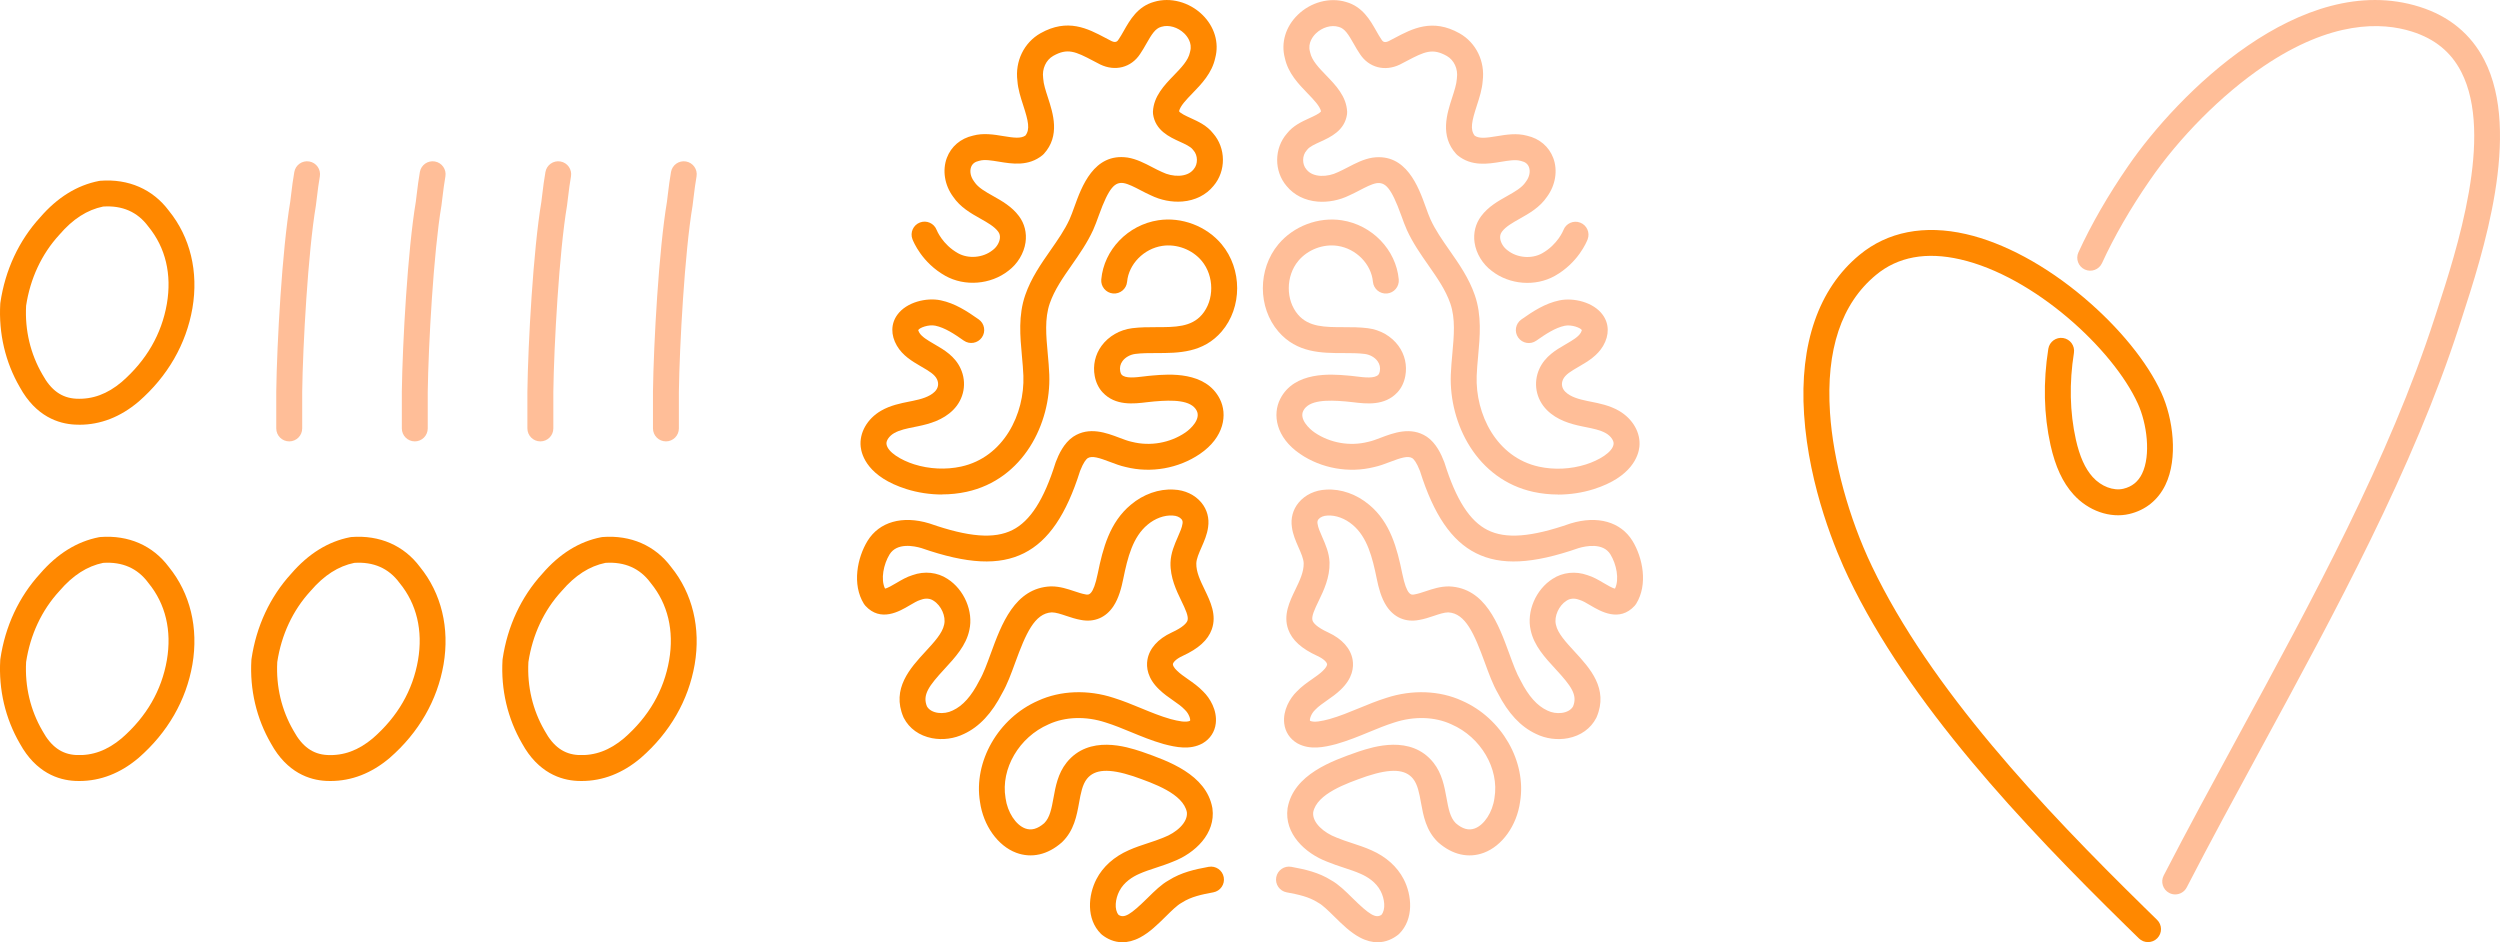 <?xml version="1.0" encoding="UTF-8"?><svg id="Layer_2" xmlns="http://www.w3.org/2000/svg" viewBox="0 0 1446.13 545.05"><defs><style>.cls-1{fill:#ffbe98;}.cls-1,.cls-2{stroke-width:0px;}.cls-2{fill:#f80;}</style></defs><g id="Layer_1-2"><path class="cls-2" d="M336.45,451.78c-.87,0-1.73-.02-2.61-.07-9.38-.48-22.5-4.62-31.83-21.63-8.39-14.46-12.31-31.14-11.33-48.26.01-.22.03-.44.07-.66,2.77-18.87,10.71-35.91,22.96-49.29,9.95-11.55,21.4-18.65,34.04-21.11.29-.05.57-.09.86-.12,16.28-1.23,30.33,4.91,39.6,17.33,12.39,15.27,17.23,35.29,13.63,56.39-3.6,20.76-14.35,39.43-31.1,54.01-.03.02-.05.05-.08.07-10.47,8.85-21.97,13.33-34.23,13.33ZM305.65,383.02c-.75,14.09,2.5,27.78,9.38,39.61.03.06.07.12.1.18,4.96,9.08,11.15,13.5,19.48,13.93,9.42.48,18.04-2.69,26.35-9.7,14.3-12.46,23.09-27.67,26.12-45.2,2.91-17.05-.75-32.45-10.58-44.5-.07-.09-.15-.18-.22-.28-6.18-8.35-14.95-12.2-26.08-11.47-9.24,1.91-17.49,7.2-25.19,16.17-.05.06-.11.13-.17.19-10.19,11.08-16.82,25.28-19.2,41.07ZM319.33,336.87h0,0Z"/><path class="cls-2" d="M45.91,245.68c-.87,0-1.73-.02-2.61-.07-9.38-.48-22.5-4.62-31.83-21.63C3.08,209.53-.83,192.84.15,175.73c.01-.22.03-.44.07-.66,2.77-18.87,10.71-35.91,22.96-49.28,9.95-11.55,21.4-18.65,34.04-21.11.29-.05.57-.09.86-.12,16.28-1.24,30.33,4.91,39.6,17.33,12.39,15.27,17.23,35.29,13.63,56.39-3.6,20.76-14.35,39.43-31.1,54.01-.03.02-.05.05-.08.07-10.47,8.85-21.97,13.33-34.23,13.33ZM15.1,176.91c-.75,14.09,2.5,27.78,9.38,39.61.03.06.07.12.1.18,4.96,9.08,11.15,13.5,19.48,13.93,9.42.47,18.04-2.69,26.35-9.7,14.3-12.46,23.08-27.67,26.12-45.2,2.91-17.05-.75-32.45-10.58-44.5-.07-.09-.15-.18-.22-.28-6.18-8.35-14.95-12.21-26.08-11.47-9.24,1.91-17.49,7.2-25.19,16.17-.05.06-.11.13-.17.19-10.19,11.08-16.82,25.28-19.2,41.07ZM28.78,130.77h0,0Z"/><path class="cls-2" d="M191.18,451.78c-.87,0-1.73-.02-2.61-.07-9.38-.48-22.5-4.62-31.83-21.63-8.39-14.46-12.31-31.14-11.33-48.26.01-.22.03-.44.07-.66,2.77-18.87,10.71-35.91,22.96-49.29,9.95-11.55,21.4-18.65,34.04-21.11.29-.05.57-.09.86-.12,16.28-1.23,30.33,4.91,39.6,17.33,12.39,15.27,17.23,35.29,13.63,56.39-3.6,20.76-14.35,39.43-31.1,54.01-.03.02-.05.05-.08.07-10.47,8.85-21.97,13.33-34.23,13.33ZM160.38,383.02c-.75,14.09,2.5,27.78,9.38,39.61.03.06.07.12.1.18,4.96,9.08,11.15,13.5,19.48,13.93,9.4.47,18.04-2.69,26.35-9.7,14.3-12.46,23.09-27.67,26.12-45.2,2.91-17.05-.75-32.45-10.58-44.5-.07-.09-.15-.18-.22-.28-6.18-8.35-14.95-12.2-26.08-11.47-9.24,1.91-17.49,7.2-25.19,16.17-.05.06-.11.13-.17.19-10.19,11.08-16.82,25.28-19.2,41.07ZM174.06,336.87h0,0Z"/><path class="cls-2" d="M45.91,451.78c-.87,0-1.73-.02-2.61-.07-9.38-.48-22.5-4.62-31.83-21.63-8.39-14.46-12.31-31.14-11.33-48.26.01-.22.03-.44.07-.66,2.77-18.87,10.71-35.91,22.96-49.29,9.95-11.55,21.4-18.65,34.04-21.11.29-.05.57-.09.86-.12,16.28-1.23,30.33,4.91,39.6,17.33,12.39,15.27,17.23,35.29,13.63,56.39-3.6,20.76-14.35,39.43-31.1,54.01-.03.02-.05.05-.08.07-10.47,8.85-21.97,13.33-34.23,13.33ZM15.1,383.02c-.75,14.09,2.5,27.78,9.38,39.61.03.06.07.12.1.18,4.96,9.08,11.15,13.5,19.48,13.93,9.41.48,18.04-2.69,26.35-9.7,14.3-12.46,23.09-27.67,26.12-45.2,2.91-17.05-.75-32.45-10.58-44.5-.07-.09-.15-.18-.22-.28-6.18-8.35-14.95-12.2-26.08-11.47-9.24,1.91-17.49,7.2-25.19,16.17-.05.06-.11.13-.17.19-10.19,11.08-16.82,25.28-19.2,41.07ZM28.78,336.87h0,0Z"/><path class="cls-1" d="M167.3,255.32c-4.14,0-7.5-3.36-7.5-7.5v-21.2s0-.07,0-.1c.38-28.2,3.4-81.97,8.08-109.77.22-1.73.41-3.27.58-4.71.54-4.43.97-7.93,1.78-12.55.71-4.08,4.6-6.8,8.68-6.09,4.08.71,6.81,4.6,6.09,8.68-.74,4.24-1.13,7.4-1.66,11.78-.18,1.5-.38,3.12-.61,4.93-.01.1-.03.2-.04.3-4.5,26.64-7.53,80.49-7.89,107.58v21.15c0,4.14-3.36,7.5-7.5,7.5Z"/><path class="cls-1" d="M239.94,255.32c-4.14,0-7.5-3.36-7.5-7.5v-21.2s0-.07,0-.1c.38-28.21,3.4-81.98,8.08-109.77.22-1.74.41-3.29.58-4.73.54-4.42.97-7.92,1.77-12.53.71-4.08,4.6-6.8,8.68-6.09,4.08.71,6.81,4.6,6.09,8.68-.74,4.23-1.12,7.39-1.66,11.76-.18,1.5-.38,3.13-.61,4.95-.01.1-.03.2-.05.3-4.5,26.63-7.52,80.49-7.89,107.58v21.15c0,4.14-3.36,7.5-7.5,7.5Z"/><path class="cls-1" d="M312.57,255.32c-4.14,0-7.5-3.36-7.5-7.5v-21.2s0-.07,0-.1c.38-28.2,3.4-81.97,8.08-109.77.22-1.73.41-3.27.58-4.71.54-4.43.97-7.93,1.78-12.55.71-4.08,4.6-6.8,8.68-6.09,4.08.71,6.81,4.6,6.09,8.68-.74,4.24-1.13,7.4-1.66,11.78-.18,1.5-.38,3.12-.61,4.93-.01.1-.03.2-.04.3-4.5,26.64-7.53,80.49-7.89,107.58v21.15c0,4.14-3.36,7.5-7.5,7.5Z"/><path class="cls-1" d="M385.21,255.32c-4.14,0-7.5-3.36-7.5-7.5v-21.2s0-.07,0-.1c.38-28.21,3.4-81.98,8.08-109.77.22-1.74.41-3.29.58-4.73.54-4.42.97-7.92,1.77-12.53.71-4.08,4.6-6.8,8.68-6.09,4.08.71,6.81,4.6,6.09,8.68-.74,4.23-1.12,7.39-1.66,11.76-.18,1.5-.38,3.13-.61,4.95-.01.1-.03.2-.04.3-4.5,26.63-7.53,80.49-7.9,107.58v21.15c0,4.14-3.36,7.5-7.5,7.5Z"/><path class="cls-2" d="M544.96,286.05c-7,0-14.05-1.06-20.67-3.15-22.16-7.01-25.86-19.43-26.42-24.45-.9-8.03,3.75-16.23,11.83-20.89,5.36-3.09,11.22-4.26,16.38-5.29l1.8-.36c4.9-1,9.84-2.35,12.86-5.37,1.98-1.98,2.45-4.56,1.3-7.08-1.31-2.87-4.74-4.86-8.7-7.16l-1.14-.67c-4.47-2.62-10.04-5.88-13.4-11.66-3.59-6.17-3.5-12.68.25-17.87,5.37-7.43,16.98-10.09,25.1-8.38,8.3,1.75,15.14,6.22,21.99,11.04,3.39,2.38,4.2,7.06,1.82,10.45-2.38,3.39-7.06,4.21-10.45,1.82-5.52-3.89-10.94-7.47-16.45-8.63-3.99-.84-9.3,1.23-9.9,2.57h0s.04.48.61,1.45c1.39,2.38,4.76,4.36,8.02,6.27l1.09.64c5.13,2.98,11.51,6.68,14.8,13.89,3.74,8.16,2.04,17.55-4.32,23.92-5.83,5.84-13.61,8.06-20.46,9.46l-1.88.38c-4.42.88-8.6,1.72-11.83,3.58-2.74,1.58-4.63,4.26-4.41,6.23.54,4.8,8.69,9.49,16.03,11.81,8.71,2.75,18.34,3.21,27.13,1.3,24.73-5.4,36.85-30.53,36.04-52.57-.13-3.61-.47-7.31-.83-11.23-1.07-11.62-2.17-23.64,1.92-35.45,3.4-9.82,9.1-17.98,14.6-25.87,4.21-6.04,8.2-11.74,11.03-17.94.87-1.91,1.78-4.43,2.74-7.09,4.22-11.73,11.29-31.36,30.7-28.62.05,0,.11.02.16.02,5.12.83,9.81,3.27,14.34,5.63,1.85.96,3.61,1.88,5.24,2.59.11.05.22.1.33.15,5.96,2.97,14.36,3.25,18.12-1.42.06-.07.12-.15.18-.22,2.53-2.92,2.46-8.01-.15-10.89-.16-.17-.3-.35-.44-.54-1.24-1.65-4.39-3.09-7.45-4.48-5.98-2.73-14.16-6.47-15.49-15.98-.06-.46-.09-.93-.06-1.39.42-8.94,6.62-15.35,12.09-21.01,4.3-4.45,8.37-8.65,9.31-13.3.04-.17.08-.34.12-.51,1.41-5.08-1.91-9-3.41-10.46-3.68-3.58-8.97-5.12-13.17-3.83-.07.02-.14.04-.21.06-3.35.92-5.46,4.29-8.54,9.72-1.12,1.98-2.28,4.03-3.63,5.98-5.11,7.8-14.35,10.23-23.04,6.05-.05-.02-.1-.05-.15-.08-1.33-.68-2.62-1.36-3.88-2.02-10.38-5.48-14.92-7.52-23.18-2.87-4.18,2.38-6.53,7.49-5.82,12.7.03.19.04.37.05.56.18,3.04,1.4,6.8,2.7,10.78,3.03,9.34,7.18,22.14-2.31,32.61-.25.28-.53.54-.82.78-8.09,6.59-17.58,5.02-25.21,3.76-4.26-.71-8.29-1.37-11.12-.56-.16.04-.32.09-.48.12-2.28.49-3.79,1.68-4.48,3.52-.93,2.5-.29,5.68,1.68,8.31.09.12.17.24.25.36,2.16,3.27,6.34,5.62,10.76,8.1,5.11,2.87,10.89,6.13,14.98,11.63,3.24,4.29,4.6,9.72,3.8,15.24-.92,6.32-4.63,12.44-9.94,16.4-10.23,8.02-25.21,9.21-36.47,2.9-13.49-7.56-18.47-19.79-19-21.16-1.48-3.87.46-8.21,4.33-9.68,3.87-1.48,8.2.46,9.68,4.33.03.08,3.28,8.36,12.32,13.43,6.04,3.39,14.43,2.69,19.93-1.66.06-.05.13-.1.19-.15,2.15-1.58,3.76-4.16,4.11-6.56.23-1.6-.08-2.94-.96-4.1-2.22-2.99-6.15-5.2-10.32-7.55-5.46-3.07-11.64-6.54-15.79-12.72-4.9-6.65-6.27-15.21-3.59-22.39,2.46-6.58,7.97-11.26,15.14-12.88,5.99-1.64,12.07-.64,17.44.25,6.14,1.01,10.15,1.56,12.85-.27,2.82-3.59,1.71-8.41-1.23-17.46-1.5-4.62-3.04-9.38-3.38-14.23-1.43-11.3,3.78-22.07,13.33-27.5,15.74-8.86,27.33-2.74,37.56,2.66,1.17.62,2.36,1.25,3.59,1.87,2.62,1.23,3.52-.15,3.95-.82.04-.07.09-.14.14-.2.99-1.42,1.95-3.12,2.97-4.92,3.56-6.28,7.98-14.1,17.5-16.76,9.4-2.84,20.35.08,27.93,7.45,7.03,6.84,9.81,16.16,7.47,24.96-1.88,8.8-7.88,15-13.18,20.48-3.62,3.74-7.05,7.29-7.76,10.37.83,1.27,4.04,2.74,6.68,3.94,4.45,2.03,9.48,4.33,13,8.84,7.51,8.54,7.62,21.81.23,30.44-4.24,5.21-10.62,8.41-17.97,9-6.1.5-12.58-.78-18.27-3.58-2.03-.9-4.03-1.94-5.97-2.95-3.45-1.8-7.02-3.65-9.75-4.12-4.94-.67-8.37,2.05-14.42,18.86-1.07,2.97-2.08,5.77-3.21,8.25-3.4,7.43-7.96,13.97-12.37,20.29-5.15,7.38-10.01,14.34-12.73,22.19-3.03,8.75-2.12,18.67-1.16,29.17.36,3.95.74,8.03.88,12.05,1.03,28.26-15.06,60.62-47.83,67.77-4.6,1-9.38,1.5-14.18,1.5Z"/><path class="cls-2" d="M649.33,545.05c-4.96,0-8.94-2.04-11.78-4.25-.24-.19-.48-.39-.7-.61-8.64-8.57-7.41-22.41-2.61-31.65,3.73-7.21,10.21-13.01,18.73-16.75,3.68-1.65,7.49-2.9,11.17-4.11,3.08-1.01,6-1.97,8.73-3.12.08-.04.17-.07.25-.1,7.22-2.72,14.1-8.61,13.43-14.62-2.11-10.71-19.23-16.71-30.59-20.69l-.55-.19c-13.94-4.55-22.16-4.07-26.67,1.56-2.65,3.33-3.57,8.4-4.54,13.76-1.37,7.58-2.93,16.17-9.78,22.8-.08.08-.17.16-.26.24-8.12,7.15-17.46,9.26-26.31,5.97-10.66-3.97-19.07-15.77-20.97-29.38-3.86-23.37,10.57-48.53,33.62-58.59,12.9-5.92,28.82-6.52,43.71-1.64,5.5,1.72,10.71,3.87,15.76,5.95,5.8,2.39,11.27,4.65,17.19,6.33,4.45,1.17,8.86,2.09,11.12,1.01.1-.07.13-.11.13-.11.3-.79-.69-4.03-2.87-6.11-.1-.1-.2-.19-.29-.3-1.72-1.83-4.12-3.51-6.67-5.28-2.69-1.87-5.46-3.81-8.02-6.29-6.91-6.55-7.54-12.96-6.85-17.17,1.07-6.52,6.05-12.13,14.02-15.82,6.96-3.19,8.72-5.67,9.15-6.87.85-2.36-1.26-6.75-3.5-11.39-2.91-6.03-6.53-13.54-6.31-22.21.2-5.59,2.34-10.47,4.23-14.77,1.25-2.86,2.44-5.55,2.71-7.68,0-.07.02-.15.03-.22.16-.98-.03-1.73-.61-2.42-1.01-1.22-2.93-2.03-5.02-2.1-.08,0-.15,0-.22-.01-4.71-.3-10.07,1.66-14.35,5.27-8.57,7.11-11.55,18.86-14.08,31.3-1.06,5.19-2.56,11.13-5.68,15.85-4.38,6.63-11.07,9.46-18.82,7.97-3-.52-5.79-1.45-8.49-2.35-3.09-1.04-6.02-2.02-8.4-2.03-9.94.53-15.03,12.39-21.12,29.05-2.37,6.5-4.62,12.64-7.5,17.62-6.03,11.77-13.26,19.5-22.09,23.62-5.61,2.78-12.37,3.68-18.57,2.48-7.34-1.43-13.12-5.59-16.28-11.7-.08-.16-.16-.33-.23-.49-7.03-16.45,3.96-28.38,12.8-37.96,5-5.42,9.72-10.54,10.73-15.43.01-.06.03-.12.04-.18,1.09-4.68-1.7-10.96-6.1-13.72-.05-.04-.11-.07-.17-.11-1.89-1.26-4.5-1.47-6.96-.55-.19.07-.39.14-.59.19-1.65.46-3.94,1.82-6.16,3.13-5.85,3.46-16.75,9.9-25.6.23-.31-.34-.58-.7-.83-1.09-7.02-11.24-3.83-26.78,2.1-36.46,6.82-11.03,20.16-14.8,35.69-10.1.1.03.2.06.3.1,22.55,7.87,37.31,9.02,47.83,3.73,10.29-5.17,18.2-17.52,24.89-38.85.05-.15.1-.29.15-.44,1.73-4.52,4.66-10.95,10.03-14.63.04-.02.07-.05.11-.07,9.12-6.02,19.22-2.19,26.6.6,2.58.98,5.02,1.9,7.04,2.33.11.02.21.05.31.07,10.45,2.67,21.98.66,30.85-5.38,3.34-2.27,9.02-7.84,6.6-12.62-3.19-6.32-14.02-6.28-24.19-5.41-.05,0-.1,0-.16.01-1.25.08-2.73.26-4.3.45-7.77.95-18.41,2.25-25.79-5.69-2.3-2.47-3.87-5.73-4.56-9.43-1.15-6.19.25-12.4,3.94-17.46,4.07-5.57,10.5-9.29,17.67-10.21,4.71-.6,9.47-.6,14.08-.61,10.8,0,20.13-.01,26.34-7.23,7.22-8.39,7.16-22.35-.14-31.11-5.45-6.54-14.41-9.94-22.84-8.67-10.65,1.62-19.39,10.54-20.32,20.74-.38,4.13-4.01,7.16-8.15,6.79-4.12-.38-7.16-4.02-6.79-8.15,1.56-17.15,15.44-31.54,33-34.21,13.5-2.06,27.88,3.4,36.62,13.89,11.98,14.38,11.98,36.55,0,50.49-10.69,12.43-25.04,12.44-37.71,12.45-4.33,0-8.43,0-12.19.49-3.04.39-5.83,1.95-7.45,4.17-1.27,1.74-1.71,3.72-1.31,5.88.16.86.46,1.59.8,1.95,2.17,2.33,7.91,1.63,12.98,1.01,1.67-.2,3.41-.42,5.06-.53,9.22-.79,30.62-2.58,38.79,13.6,4.48,8.86,2.64,22.13-11.55,31.79-12.33,8.4-28.34,11.22-42.86,7.56-3.11-.67-6.16-1.83-9.11-2.95-6.17-2.34-10.42-3.76-12.96-2.15-.8.58-2.39,2.29-4.37,7.38-7.98,25.33-18.28,40.44-32.4,47.54-14.42,7.24-32.72,6.34-59.35-2.92-4.23-1.26-14.15-3.29-18.44,3.64-3.46,5.65-5.27,14.36-2.64,19.78,1.39-.18,4.59-2.07,6.55-3.23,2.96-1.75,6.01-3.55,9.41-4.57,6.85-2.46,14.35-1.66,20.15,2.16,9.7,6.15,15.13,18.88,12.66,29.68-1.88,8.92-8.23,15.81-14.37,22.47-9.09,9.86-12.84,14.95-10.15,21.62,2.46,4.33,9.9,4.88,14.79,2.43.07-.04.14-.07.21-.1,5.76-2.66,10.74-8.24,15.22-17.05.07-.13.14-.26.21-.39,2.26-3.86,4.3-9.46,6.47-15.39,6.18-16.93,13.88-38,34.69-38.9.16,0,.32,0,.48,0,4.84,0,9.28,1.49,13.21,2.8,2.28.76,4.43,1.48,6.31,1.8.07.01.13.02.2.04,1.74.34,4.38.86,7.02-12.08,2.96-14.56,6.89-29.64,19.16-39.81,7.2-6.08,16.26-9.28,24.85-8.74,6.4.26,12.21,3.01,15.95,7.55,3.28,3.98,4.65,9.02,3.87,14.19-.56,4.23-2.23,8.03-3.84,11.7-1.48,3.37-2.88,6.56-2.98,9.2-.13,4.96,2.28,9.95,4.83,15.23,3.32,6.89,7.09,14.7,4.11,22.99-2.24,6.23-7.64,11.12-16.99,15.41-4.04,1.87-5.36,3.84-5.49,4.63-.11.64.47,2.05,2.44,3.92,1.75,1.69,3.92,3.21,6.21,4.81,3.01,2.1,6.12,4.27,8.88,7.17,3.93,3.82,8.14,10.86,7.27,18.41-.56,4.89-3.24,8.98-7.53,11.51-.08.05-.17.1-.25.14-7.15,3.85-15.24,2.2-22.27.35-.05-.01-.09-.02-.14-.04-6.77-1.92-12.92-4.46-18.88-6.92-4.98-2.05-9.68-3.99-14.57-5.52-.04-.01-.07-.02-.1-.03-11.36-3.74-23.34-3.36-32.87,1.03-.05.02-.1.05-.15.07-17,7.39-27.69,25.66-24.87,42.5.01.08.02.15.03.23,1.11,8.08,5.88,15.43,11.36,17.47,3.53,1.31,7.14.32,11.02-3.05,3.29-3.29,4.24-8.53,5.34-14.58,1.2-6.63,2.56-14.14,7.57-20.44,13.03-16.29,34.9-9.13,43.13-6.44.05.02.1.03.15.05l.63.22c14.7,5.16,36.91,12.95,40.42,32.36.02.11.04.22.05.34,1.94,14.5-10.05,25.88-22.85,30.76-3.25,1.36-6.54,2.44-9.73,3.49-3.48,1.14-6.76,2.22-9.78,3.58-3.78,1.66-8.79,4.7-11.49,9.93-2.32,4.46-3.06,10.69-.45,13.77,3.26,2.16,6.9-.02,16.78-9.76,4.09-4.04,7.97-7.86,12.18-10.2,7.32-4.63,15.13-6.35,23.15-7.82,4.07-.75,7.98,1.94,8.73,6.02.75,4.07-1.94,7.98-6.02,8.73-6.83,1.26-12.89,2.56-17.99,5.84-.16.1-.32.2-.49.29-2.43,1.31-5.79,4.62-9.03,7.83-4.61,4.55-9.37,9.25-14.88,12.16-3.75,1.98-7.17,2.76-10.21,2.76Z"/><path class="cls-1" d="M901.23,286.05c-4.8,0-9.58-.5-14.18-1.5-32.77-7.15-48.87-39.51-47.83-67.77.15-4.02.52-8.1.88-12.05.96-10.5,1.87-20.42-1.16-29.17-2.72-7.85-7.58-14.82-12.73-22.19-4.41-6.32-8.97-12.85-12.37-20.29-1.13-2.48-2.14-5.28-3.21-8.25-6.05-16.82-9.49-19.53-14.42-18.86-2.73.47-6.3,2.32-9.75,4.12-1.94,1.01-3.94,2.05-5.97,2.95-5.7,2.8-12.18,4.06-18.27,3.58-7.35-.59-13.73-3.79-17.97-9-7.39-8.63-7.27-21.9.23-30.44,3.52-4.51,8.55-6.81,13-8.84,2.64-1.21,5.85-2.67,6.68-3.94-.71-3.08-4.15-6.63-7.76-10.37-5.3-5.48-11.29-11.68-13.18-20.48-2.34-8.81.44-18.12,7.47-24.96,7.58-7.38,18.53-10.29,27.93-7.45,9.52,2.67,13.95,10.48,17.5,16.76,1.02,1.8,1.98,3.5,2.97,4.92.05.07.09.13.14.2.43.67,1.32,2.05,3.95.82,1.23-.63,2.42-1.26,3.59-1.87,10.23-5.4,21.82-11.52,37.54-2.67,9.57,5.44,14.79,16.21,13.36,27.51-.34,4.85-1.88,9.62-3.38,14.23-2.93,9.04-4.05,13.87-1.23,17.46,2.71,1.82,6.71,1.28,12.85.27,5.37-.89,11.45-1.89,17.44-.25,7.17,1.62,12.67,6.3,15.14,12.88,2.69,7.17,1.31,15.73-3.59,22.39-4.16,6.18-10.34,9.65-15.79,12.72-4.17,2.35-8.11,4.56-10.29,7.5-.91,1.21-1.23,2.55-1,4.15.35,2.4,1.96,4.98,4.11,6.56.07.05.13.1.19.15,5.5,4.35,13.89,5.05,19.93,1.66,9.04-5.07,12.29-13.34,12.32-13.43,1.48-3.87,5.81-5.81,9.68-4.33,3.87,1.48,5.81,5.81,4.33,9.68-.52,1.37-5.5,13.59-19,21.16-11.26,6.31-26.24,5.12-36.47-2.9-5.31-3.96-9.02-10.09-9.94-16.4-.8-5.52.56-10.95,3.83-15.29,4.05-5.46,9.84-8.71,14.94-11.58,4.42-2.49,8.6-4.84,10.76-8.1.08-.12.17-.24.25-.36,1.97-2.63,2.61-5.81,1.68-8.31-.69-1.85-2.2-3.03-4.48-3.52-.16-.03-.32-.08-.48-.12-2.83-.81-6.86-.14-11.12.56-7.63,1.26-17.12,2.83-25.21-3.76-.29-.24-.57-.5-.82-.78-9.49-10.47-5.34-23.27-2.31-32.61,1.29-3.99,2.51-7.75,2.7-10.78.01-.19.03-.38.05-.56.71-5.22-1.64-10.33-5.84-12.72-8.23-4.63-12.77-2.6-23.15,2.88-1.26.67-2.55,1.35-3.88,2.02-.05.03-.1.05-.15.08-8.69,4.18-17.93,1.74-23.04-6.05-1.35-1.96-2.51-4-3.63-5.98-3.08-5.44-5.19-8.8-8.54-9.72-.07-.02-.14-.04-.21-.06-4.2-1.29-9.49.25-13.17,3.83-1.49,1.45-4.82,5.38-3.41,10.46.05.17.09.34.12.51.95,4.64,5.01,8.85,9.31,13.3,5.47,5.66,11.67,12.07,12.09,21.01.02.46,0,.93-.06,1.39-1.33,9.51-9.52,13.25-15.5,15.98-3.05,1.39-6.21,2.84-7.45,4.48-.14.19-.29.36-.44.54-2.61,2.88-2.68,7.97-.15,10.9.06.07.12.14.18.21,3.75,4.67,12.16,4.39,18.12,1.42.11-.05.22-.11.33-.15,1.63-.72,3.38-1.63,5.24-2.59,4.53-2.36,9.22-4.8,14.34-5.63.05,0,.11-.02.16-.02,19.42-2.73,26.48,16.9,30.7,28.62.96,2.67,1.86,5.18,2.74,7.09,2.83,6.2,6.81,11.9,11.03,17.94,5.51,7.89,11.2,16.05,14.6,25.87,4.09,11.81,2.99,23.83,1.92,35.45-.36,3.92-.7,7.62-.83,11.23-.81,22.04,11.31,47.17,36.04,52.57,8.79,1.92,18.42,1.46,27.13-1.3,7.35-2.32,15.5-7.01,16.03-11.81.22-1.97-1.68-4.65-4.42-6.23-3.22-1.86-7.4-2.69-11.82-3.58l-1.88-.38c-6.84-1.4-14.63-3.62-20.46-9.46-6.36-6.37-8.06-15.76-4.33-23.92,3.3-7.21,9.68-10.92,14.81-13.89l1.09-.64c3.26-1.91,6.64-3.89,8.02-6.27.6-1.04.6-1.51.6-1.52-.57-1.27-5.89-3.35-9.89-2.51-5.51,1.17-10.93,4.75-16.45,8.63-3.39,2.39-8.07,1.57-10.45-1.82-2.38-3.39-1.57-8.07,1.82-10.45,6.85-4.82,13.69-9.29,21.99-11.04,8.13-1.71,19.74.95,25.1,8.38,3.75,5.19,3.84,11.71.25,17.88-3.37,5.78-8.93,9.04-13.4,11.66l-1.14.67c-3.96,2.3-7.38,4.29-8.7,7.16-1.15,2.52-.68,5.1,1.3,7.08,3.01,3.02,7.96,4.36,12.86,5.37l1.81.36c5.17,1.03,11.02,2.2,16.38,5.29,8.08,4.67,12.72,12.87,11.83,20.89-.56,5.01-4.25,17.43-26.42,24.44-6.62,2.1-13.67,3.15-20.67,3.15Z"/><path class="cls-1" d="M796.86,545.05c-3.05,0-6.46-.77-10.21-2.76-5.5-2.91-10.27-7.61-14.88-12.16-3.25-3.2-6.6-6.51-9.03-7.83-.17-.09-.33-.19-.49-.29-5.1-3.27-11.16-4.58-17.99-5.84-4.07-.75-6.77-4.66-6.02-8.73.75-4.07,4.66-6.77,8.73-6.02,8.02,1.48,15.83,3.19,23.15,7.82,4.21,2.34,8.08,6.16,12.18,10.2,9.87,9.74,13.51,11.92,16.78,9.76,2.61-3.08,1.87-9.3-.44-13.75-2.71-5.25-7.72-8.29-11.45-9.93-3.08-1.38-6.36-2.45-9.83-3.6-3.19-1.05-6.48-2.13-9.73-3.49-12.8-4.88-24.79-16.26-22.85-30.76.02-.11.03-.23.05-.34,3.51-19.41,25.72-27.2,40.42-32.36l.63-.22c.05-.02.1-.04.15-.05,8.23-2.7,30.1-9.85,43.12,6.42,5.02,6.32,6.38,13.83,7.59,20.46,1.1,6.06,2.05,11.3,5.34,14.58,3.88,3.37,7.49,4.36,11.02,3.05,5.48-2.04,10.26-9.39,11.36-17.47,0-.08.02-.15.03-.23,2.83-16.83-7.86-35.1-24.87-42.5-.05-.02-.1-.04-.15-.07-9.52-4.39-21.5-4.77-32.87-1.03-.04.01-.07.02-.1.03-4.89,1.53-9.59,3.47-14.57,5.52-5.95,2.46-12.11,4.99-18.88,6.92-.05.01-.09.03-.14.04-7.03,1.85-15.12,3.51-22.27-.35-.08-.04-.17-.09-.25-.14-4.3-2.53-6.97-6.62-7.53-11.51-.86-7.54,3.34-14.58,7.27-18.41,2.76-2.9,5.87-5.07,8.88-7.17,2.3-1.6,4.47-3.12,6.15-4.75,2.03-1.92,2.6-3.33,2.5-3.97-.13-.78-1.45-2.76-5.51-4.64-9.33-4.27-14.73-9.17-16.97-15.4-2.99-8.29.78-16.1,4.11-22.99,2.55-5.28,4.95-10.27,4.83-15.31-.09-2.56-1.49-5.75-2.97-9.12-1.61-3.67-3.28-7.47-3.84-11.7-.79-5.17.58-10.21,3.87-14.19,3.74-4.54,9.55-7.29,15.95-7.55,8.6-.53,17.65,2.67,24.9,8.78,12.22,10.13,16.14,25.21,19.11,39.77,2.64,12.94,5.28,12.42,7.01,12.08.07-.01.13-.03.2-.04,1.88-.32,4.04-1.04,6.32-1.8,3.92-1.31,8.37-2.8,13.21-2.8.16,0,.32,0,.48,0,20.81.9,28.5,21.97,34.69,38.9,2.17,5.93,4.21,11.53,6.47,15.39.07.13.14.26.21.39,4.48,8.81,9.46,14.39,15.22,17.05.07.03.14.07.21.1,4.89,2.45,12.32,1.9,14.79-2.43,2.7-6.67-1.06-11.76-10.15-21.62-6.14-6.66-12.49-13.55-14.37-22.47-2.47-10.8,2.96-23.53,12.66-29.68,5.8-3.82,13.3-4.62,20.15-2.16,3.4,1.01,6.46,2.82,9.41,4.56,1.96,1.16,5.16,3.05,6.55,3.23,2.64-5.42.82-14.13-2.65-19.8-4.27-6.9-14.19-4.87-18.42-3.62-26.62,9.26-44.93,10.16-59.35,2.92-14.12-7.09-24.42-22.2-32.4-47.54-1.98-5.09-3.56-6.8-4.37-7.38-2.54-1.61-6.79-.19-12.96,2.15-2.95,1.12-6,2.28-9.11,2.95-14.52,3.66-30.53.84-42.86-7.56-14.19-9.66-16.03-22.93-11.55-31.79,8.17-16.18,29.57-14.39,38.79-13.6,1.66.11,3.39.32,5.06.53,5.07.62,10.82,1.32,12.98-1.01.34-.37.64-1.1.8-1.95.4-2.16-.04-4.14-1.31-5.88-1.62-2.22-4.4-3.78-7.45-4.17-3.77-.48-7.86-.48-12.19-.49-12.66,0-27.01-.02-37.71-12.45-11.98-13.94-11.99-36.12,0-50.49,8.74-10.49,23.12-15.94,36.62-13.89,17.56,2.67,31.44,17.06,33,34.21.38,4.13-2.66,7.77-6.79,8.15-4.13.37-7.77-2.66-8.15-6.79-.93-10.2-9.67-19.12-20.32-20.74-8.42-1.28-17.39,2.12-22.84,8.67-7.3,8.76-7.36,22.71-.14,31.11,6.21,7.22,15.54,7.22,26.34,7.23,4.61,0,9.37,0,14.08.61,7.16.91,13.6,4.63,17.67,10.21,3.69,5.06,5.09,11.26,3.94,17.46-.69,3.7-2.26,6.96-4.56,9.43-7.38,7.93-18.02,6.64-25.79,5.69-1.56-.19-3.04-.37-4.3-.45-.05,0-.1,0-.16-.01-10.18-.87-21-.91-24.19,5.41-2.42,4.79,3.26,10.35,6.6,12.62,8.87,6.04,20.41,8.05,30.85,5.38.1-.03.21-.05.31-.07,2.02-.42,4.46-1.35,7.04-2.33,7.37-2.79,17.47-6.62,26.6-.6.04.02.07.05.11.07,5.37,3.68,8.29,10.11,10.03,14.63.06.15.11.29.15.44,6.69,21.34,14.6,33.68,24.89,38.85,10.52,5.29,25.27,4.14,47.83-3.73.1-.03.2-.07.3-.1,15.54-4.7,28.87-.93,35.68,10.07,5.95,9.71,9.13,25.25,2.12,36.49-.24.39-.52.75-.83,1.09-8.84,9.67-19.74,3.23-25.6-.23-2.22-1.31-4.51-2.67-6.16-3.13-.2-.06-.39-.12-.59-.19-2.46-.92-5.06-.71-6.96.55-.05.04-.11.07-.17.11-4.39,2.76-7.19,9.04-6.1,13.72.01.06.03.12.04.18,1.02,4.9,5.74,10.01,10.73,15.43,8.84,9.58,19.83,21.51,12.8,37.96-.07.17-.15.33-.23.49-3.16,6.11-8.94,10.27-16.28,11.7-6.19,1.21-12.95.31-18.57-2.48-8.84-4.12-16.06-11.85-22.09-23.62-2.88-4.99-5.13-11.13-7.5-17.62-6.09-16.67-11.18-28.52-21.12-29.05-2.39,0-5.31.99-8.4,2.03-2.7.9-5.49,1.84-8.49,2.35-7.76,1.49-14.43-1.34-18.82-7.97-3.12-4.73-4.63-10.67-5.68-15.85-2.53-12.44-5.51-24.19-14.03-31.26-4.33-3.65-9.7-5.61-14.4-5.31-.08,0-.15,0-.22.01-2.09.07-4.01.88-5.02,2.1-.58.7-.76,1.45-.61,2.42.01.07.02.15.03.22.27,2.13,1.46,4.83,2.71,7.68,1.89,4.3,4.03,9.18,4.23,14.69.22,8.76-3.4,16.27-6.31,22.3-2.24,4.64-4.36,9.03-3.5,11.39.43,1.2,2.19,3.68,9.13,6.86,7.99,3.69,12.97,9.31,14.04,15.83.69,4.21.06,10.62-6.91,17.23-2.49,2.42-5.27,4.36-7.96,6.23-2.54,1.77-4.94,3.45-6.67,5.28-.09.1-.19.2-.29.3-2.17,2.06-3.16,5.28-2.84,6.14h0s.04.03.11.07c2.25,1.08,6.66.17,11.12-1.01,5.92-1.69,11.39-3.94,17.19-6.33,5.04-2.08,10.26-4.23,15.76-5.95,14.88-4.88,30.81-4.28,43.71,1.64,23.05,10.07,37.49,35.22,33.62,58.59-1.9,13.61-10.32,25.41-20.97,29.38-8.85,3.3-18.19,1.17-26.31-5.97-.09-.08-.18-.16-.26-.24-6.85-6.63-8.41-15.22-9.78-22.8-.97-5.37-1.89-10.43-4.55-13.78-4.49-5.61-12.71-6.09-26.65-1.54l-.55.19c-11.35,3.98-28.48,9.99-30.59,20.69-.67,6.02,6.21,11.9,13.43,14.62.09.03.17.07.25.1,2.73,1.15,5.64,2.11,8.73,3.12,3.68,1.21,7.5,2.46,11.23,4.13,8.47,3.71,14.95,9.51,18.69,16.74,4.79,9.22,6.03,23.07-2.61,31.63-.22.22-.45.42-.7.61-2.85,2.2-6.83,4.25-11.78,4.25Z"/><path class="cls-1" d="M1258.24,517.38c-1.16,0-2.33-.27-3.43-.84-3.68-1.9-5.12-6.42-3.22-10.1,13.62-26.39,28.54-53.85,42.98-80.41,43.03-79.18,87.53-161.06,113.68-241.9l1.37-4.21c11.55-35.5,33.05-101.57,14.1-138.35-5.92-11.5-15.28-19.13-28.6-23.33-17.44-5.5-46.45-6.48-85.7,20.06-24.03,16.25-48.73,41.03-66.05,66.28-11.12,16.14-20.36,32.16-27.46,47.63-1.73,3.76-6.18,5.42-9.94,3.69-3.76-1.73-5.42-6.18-3.69-9.94,7.46-16.25,17.12-33.03,28.73-49.87,28.35-41.31,100.08-113.75,168.61-92.15,17.09,5.38,29.69,15.74,37.43,30.76,21.81,42.34-.95,112.28-13.17,149.86l-1.36,4.19c-26.58,82.16-71.41,164.66-114.77,244.44-15.06,27.71-29.28,53.88-42.83,80.13-1.33,2.58-3.95,4.06-6.67,4.06Z"/><path class="cls-2" d="M1242.5,544.96c-1.89,0-3.78-.71-5.23-2.13-2.49-2.43-5-4.88-7.51-7.35-59.77-58.62-125.59-128.4-160.53-201.51-6.79-14.17-22.88-51.74-25.66-94.31-2.67-40.79,8.41-72.67,32.03-92.19,16.2-13.43,37.51-17.6,61.65-12.06,21.89,5.02,46.12,18.09,68.23,36.79,20.37,17.22,36.68,37.26,44.75,54.98,6.83,14.85,9.83,37.98,2.32,53.39-4.25,8.72-11.46,14.52-20.84,16.75-11.12,2.63-23.82-1.83-32.35-11.35-6.22-6.93-10.42-15.99-13.23-28.5-3.9-17.63-4.33-36.37-1.28-55.7.65-4.09,4.5-6.89,8.58-6.24,4.09.65,6.88,4.49,6.24,8.58-2.76,17.47-2.39,34.32,1.1,50.09,2.22,9.89,5.32,16.8,9.76,21.75,4.85,5.4,11.97,8.13,17.73,6.77,5-1.19,8.54-4.04,10.82-8.72,5.21-10.7,2.83-29.04-2.47-40.58-14.4-31.61-60.11-73.62-102.7-83.39-19.69-4.52-36.08-1.49-48.73,9-20.04,16.56-29,43.36-26.62,79.65,1.81,27.72,10.87,60.93,24.23,88.82,33.94,71.01,98.67,139.57,157.5,197.27,2.51,2.46,5,4.9,7.48,7.32,2.97,2.89,3.03,7.64.13,10.61-1.47,1.51-3.42,2.26-5.37,2.26Z"/></g></svg>